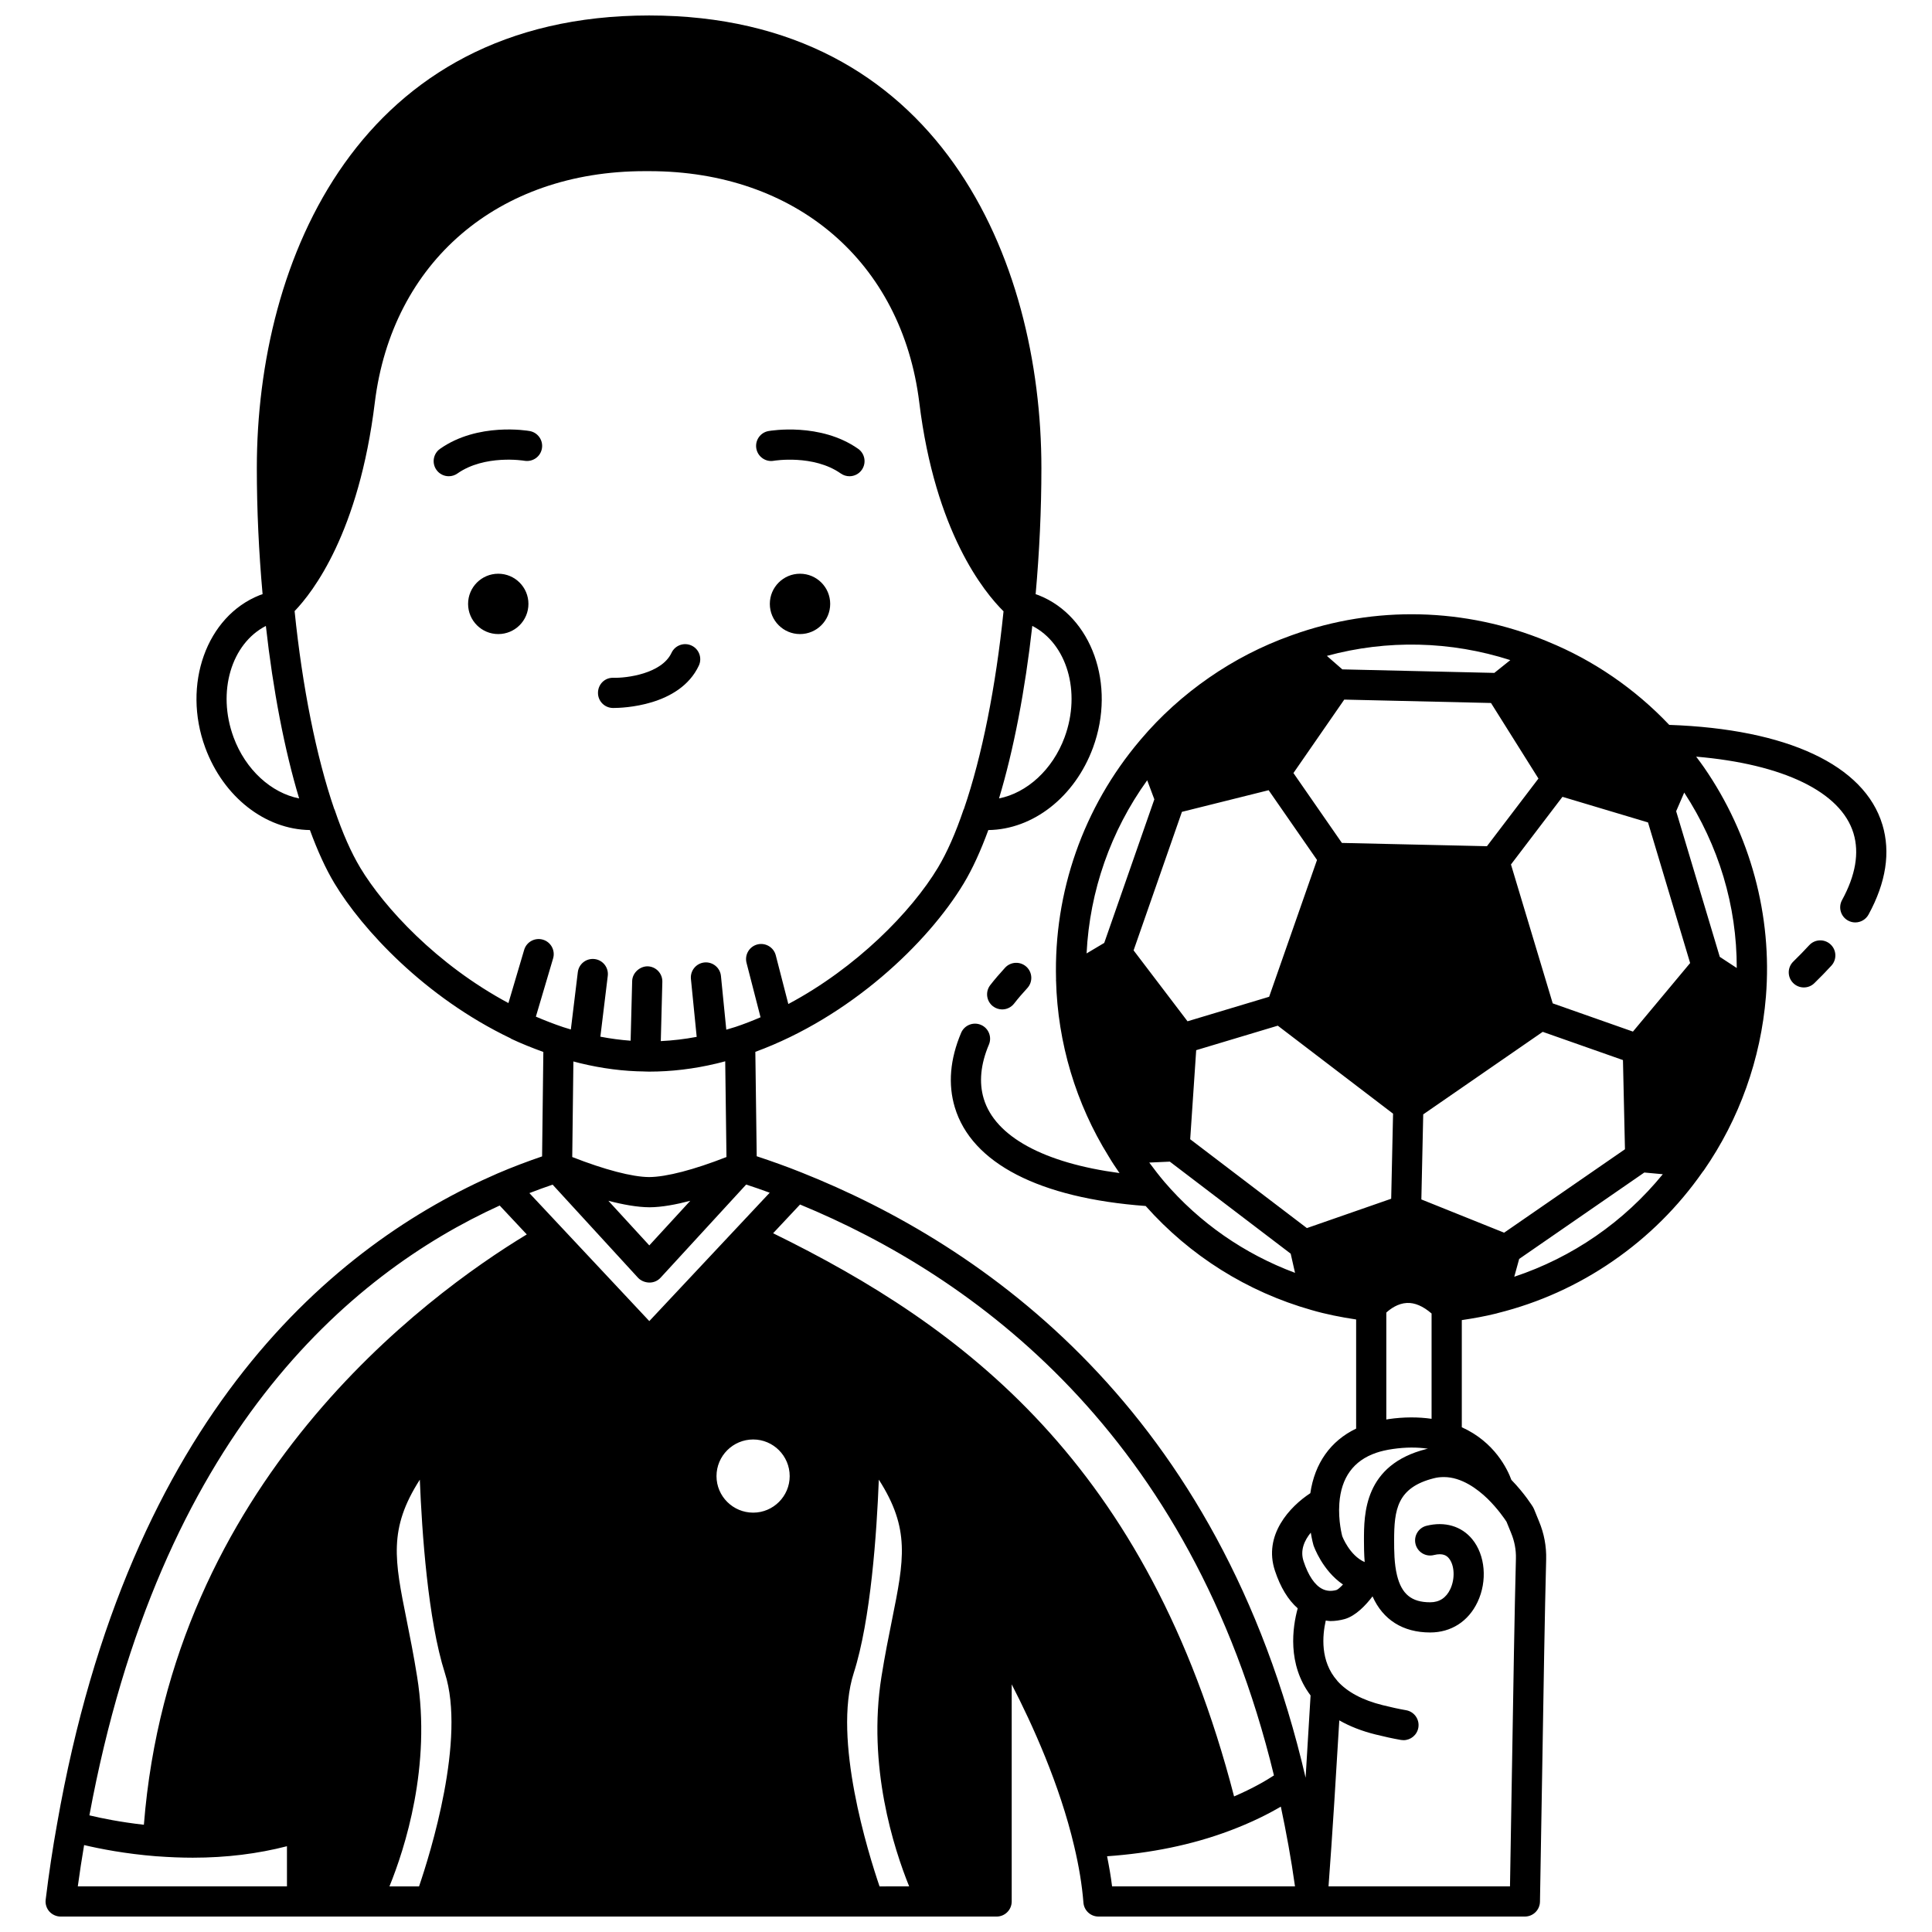 <?xml version="1.0" encoding="UTF-8"?>
<!-- Uploaded to: SVG Repo, www.svgrepo.com, Generator: SVG Repo Mixer Tools -->
<svg width="800px" height="800px" version="1.1" viewBox="144 144 512 512" xmlns="http://www.w3.org/2000/svg">
 <defs>
  <clipPath id="a">
   <path d="m156 148.09h488v503.81h-488z"/>
  </clipPath>
 </defs>
 <path d="m364.01 304.04c0 4.418-3.582 7.996-8 7.996-4.414 0-7.996-3.578-7.996-7.996 0-4.418 3.582-7.996 7.996-7.996 4.418 0 8 3.578 8 7.996"/>
 <path d="m284.04 304.04c0 4.418-3.578 7.996-7.996 7.996-4.418 0-7.996-3.578-7.996-7.996 0-4.418 3.578-7.996 7.996-7.996 4.418 0 7.996 3.578 7.996 7.996"/>
 <path d="m349.05 266.11c0.102-0.02 10.52-1.727 17.77 3.371 0.699 0.492 1.504 0.727 2.297 0.727 1.254 0 2.496-0.59 3.273-1.699 1.266-1.809 0.836-4.301-0.973-5.57-10-7.031-23.195-4.805-23.746-4.707-2.172 0.383-3.613 2.449-3.238 4.621 0.379 2.176 2.449 3.637 4.617 3.258z"/>
 <path d="m282.99 266.11c2.199 0.355 4.242-1.074 4.621-3.246 0.387-2.176-1.066-4.25-3.242-4.633-0.555-0.105-13.746-2.332-23.746 4.707-1.809 1.266-2.242 3.762-0.973 5.57 0.781 1.109 2.019 1.699 3.273 1.699 0.793 0 1.594-0.234 2.297-0.727 7.223-5.078 17.582-3.406 17.77-3.371z"/>
 <g clip-path="url(#a)">
  <path d="m642.85 362.54c-4.75-15.777-25.223-25.352-56.484-26.438-9.031-9.535-20.113-17.152-32.164-22.055-0.062-0.031-0.133-0.055-0.195-0.09-0.051-0.02-0.102-0.043-0.148-0.062-21.574-8.895-45.473-9.457-67.332-1.617-0.203 0.055-0.391 0.125-0.586 0.211-7.559 2.711-14.801 6.434-21.531 11.098-6.785 4.699-12.848 10.191-18.027 16.297-0.113 0.121-0.215 0.238-0.312 0.371-14.973 17.68-22.852 40.16-22.203 63.344 0 0.055-0.023 0.109-0.023 0.164 0 0.035 0.02 0.062 0.02 0.098v0.008c0.434 16.516 5.273 32.656 13.941 46.578 0.852 1.449 1.789 2.856 2.773 4.277 0.035 0.051 0.078 0.102 0.121 0.152-20.031-2.664-32.973-9.664-36-19.715-1.293-4.297-0.832-9.121 1.371-14.328 0.859-2.031-0.09-4.379-2.125-5.238-2.035-0.859-4.383 0.094-5.242 2.129-2.945 6.969-3.508 13.609-1.664 19.746 4.461 14.812 22.414 24.051 50.574 26.133 11.727 13.188 26.871 22.727 43.938 27.57 3.805 1.113 7.793 1.895 11.84 2.504v28.918c-6.781 3.25-10.992 9.207-12.141 17.117-5.418 3.539-12.531 11.094-9.371 20.57 1.453 4.383 3.481 7.699 6.027 9.945-1.363 4.945-2.84 14.812 3.41 23.09-0.348 5.906-0.809 13.621-1.316 21.797-22.754-97.684-85.223-141.15-133.62-160.4-3.902-1.566-7.879-2.984-11.844-4.293l-0.363-27.668c25.098-9.207 45.707-28.809 55.246-44.672 2.301-3.82 4.473-8.586 6.496-14.102 11.797-0.145 22.906-8.715 27.742-21.844 6.137-16.695-0.336-34.82-14.379-40.379-0.266-0.109-0.551-0.184-0.824-0.285 0.996-11.145 1.527-22.363 1.527-33.418 0-55.336-27.23-119.95-103.96-119.95-76.73 0-103.96 64.621-103.96 119.95 0 11.051 0.531 22.273 1.527 33.406-0.25 0.094-0.523 0.164-0.766 0.266-14.098 5.582-20.578 23.711-14.434 40.406 4.836 13.129 15.945 21.699 27.742 21.844 2.023 5.519 4.195 10.285 6.492 14.102 7.324 12.176 23.945 30.215 46.68 41.086 0.066 0.035 0.109 0.102 0.18 0.137 2.691 1.266 5.562 2.41 8.508 3.484l-0.332 27.676c-3.894 1.332-7.852 2.82-11.863 4.543-42.699 18.547-97.598 63.496-116.66 172.29-1.168 6.445-2.188 13.223-3.031 20.141-0.141 1.137 0.215 2.277 0.973 3.137 0.77 0.848 1.863 1.34 3.004 1.34h248.03c2.211 0 4-1.793 4-4v-57.539c5.512 10.684 12.715 26.559 16.543 42.832 1.273 5.332 2.102 10.387 2.465 15.016 0.164 2.082 1.898 3.688 3.988 3.688h113c2.18 0 3.953-1.746 4-3.922 0.203-10.941 0.402-23.172 0.602-35.328 0.336-20.617 0.68-41.934 1.039-55.402 0.09-3.469-0.551-6.879-1.895-10.086l-1.324-3.25c-0.078-0.191-0.176-0.379-0.285-0.559-0.094-0.152-2.191-3.559-5.715-7.18-1.016-2.777-4.418-10.016-13.137-13.941v-28.398c3.039-0.449 6.086-0.992 9.105-1.738 0.09-0.02 0.172-0.055 0.262-0.074 0.059-0.02 0.125-0.031 0.184-0.055 10.914-2.723 21.195-7.356 30.547-13.82 0 0 0-0.004 0.004-0.004 9.293-6.41 17.273-14.352 23.727-23.598 0.113-0.125 0.219-0.258 0.316-0.398 9.414-13.582 15.098-29.508 16.449-46.062 1.723-21.371-4.106-42.941-16.406-60.727-0.668-0.969-1.375-1.902-2.082-2.844 23.031 1.965 38.387 9.324 41.703 20.336 1.562 5.184 0.539 11.133-3.043 17.68-1.059 1.938-0.344 4.367 1.59 5.426 0.609 0.332 1.262 0.492 1.914 0.492 1.414 0 2.785-0.75 3.516-2.082 4.641-8.5 5.879-16.516 3.676-23.828zm-130.88 157.54c-0.203 0.027-0.383 0.074-0.582 0.109v-28.344c1.07-0.98 3.047-2.43 5.449-2.547 2.078-0.109 4.285 0.836 6.547 2.797v27.906c-3.523-0.504-7.316-0.512-11.414 0.078zm-63.949-169.3 1.891 5.051-13.277 38.051-4.68 2.785c0.824-16.559 6.387-32.449 16.066-45.887zm91.109-20.48 12.574 20.023-13.648 17.93-38.438-0.867-12.844-18.523 13.469-19.461zm-80.422 84.352-14.293-18.793 12.809-36.711 22.98-5.734 12.82 18.484-12.688 36.258zm2.297 7.656 21.625-6.492 30.547 23.32-0.496 22.543-22.34 7.777-30.926-23.543zm81.605 48.367-21.934-8.812 0.496-22.543 31.668-21.871 21.262 7.481 0.531 23.633zm34.137-53.293-21.258-7.481-11.066-36.809 13.645-17.926 22.672 6.785 11.164 37.262zm-32.5-98.445-4.234 3.387-40.285-0.934-4.09-3.574c15.961-4.344 32.797-3.957 48.609 1.121zm-91.711 138.22c-1.363-1.613-2.684-3.324-3.969-5.066l5.449-0.246 32.031 24.391 1.152 5.082c-13.434-5.008-25.324-13.258-34.664-24.16zm56.141 71.863c1.285-0.441 2.773-0.785 4.434-1.023 3.414-0.492 6.508-0.492 9.32-0.07-0.129 0.027-0.266 0.039-0.387 0.07-16.578 4.16-16.578 17.215-16.578 24.23 0 1.559 0.02 3.57 0.188 5.738-4.016-1.75-5.93-6.832-5.934-6.832-0.031-0.109-1.113-4.086-0.781-8.695 0.48-6.856 3.762-11.363 9.738-13.418zm-17.305 21.148c0.309 1.895 0.66 3.156 0.715 3.344 0.117 0.34 2.359 6.684 7.816 10.398-0.699 0.742-1.344 1.324-1.715 1.453-1.379 0.379-2.641 0.293-3.769-0.285-1.984-0.992-3.695-3.519-4.953-7.324-0.973-2.914 0.219-5.531 1.906-7.586zm-9.762 64.336c-2.016 1.324-5.535 3.402-10.566 5.566-22.871-88.328-71.762-124.54-122.16-149.25l7.137-7.613c45.84 18.91 103.57 60.441 125.59 151.3zm-104.52 29.406c-2.996-8.777-12.457-39.074-6.848-56.516 4.535-14.102 6.109-37.316 6.656-51.273 8.352 13.02 6.699 21.238 3.496 37.148-0.883 4.387-1.887 9.355-2.797 15.066-3.781 23.699 3.273 45.539 7.34 55.57zm-129.88 0c4.078-10.031 11.152-31.871 7.332-55.57-0.906-5.691-1.902-10.648-2.777-15.02-3.199-15.926-4.856-24.16 3.492-37.191 0.559 13.949 2.144 37.16 6.648 51.27 5.606 17.441-3.859 47.738-6.852 56.516h-7.844zm50.543-218.15c5.766 1.398 11.504 2.137 17.043 2.191 0.023 0 0.047 0 0.074 0.004 0.031 0 0.055 0.02 0.09 0.02h0.051c0.02 0 0.039-0.012 0.059-0.012 0.32 0.012 0.641 0.027 0.941 0.027 5.902 0 11.914-0.723 17.848-2.141 0.754-0.172 1.551-0.391 2.332-0.598l0.332 25.371c-8.574 3.359-15.945 5.293-20.496 5.312-4.469-0.02-11.824-1.957-20.375-5.312l0.305-25.328c0.598 0.16 1.219 0.332 1.797 0.465zm29.18 36.461-10.859 11.824-10.852-11.828c3.801 0.996 7.633 1.707 10.934 1.723 3.215-0.016 6.992-0.723 10.777-1.719zm-36.48-4.277 22.609 24.652c0.754 0.828 1.945 1.297 3.07 1.297s2.188-0.469 2.941-1.297l22.668-24.68c2.082 0.684 4.164 1.398 6.238 2.164l-31.906 34.023-31.781-33.918c2.078-0.812 4.129-1.551 6.16-2.242zm62.824 77.246c0 5.332-4.344 9.676-9.676 9.676-5.359 0-9.719-4.34-9.719-9.676 0-5.359 4.363-9.715 9.719-9.715 5.336 0 9.676 4.356 9.676 9.715zm72.863-195.83c-3.191 8.66-10.035 14.777-17.387 16.227 3.875-12.848 6.926-28.723 8.816-45.715 9.117 4.637 13.008 17.418 8.57 29.488zm-220.25 0.004c-4.43-12.047-0.562-24.805 8.57-29.484 1.891 16.992 4.941 32.867 8.816 45.711-7.356-1.445-14.195-7.566-17.387-16.227zm33.578 34.582c-2.394-3.977-4.684-9.152-6.793-15.379-0.02-0.059-0.066-0.102-0.094-0.16-4.754-13.832-8.461-32.395-10.508-52.461 4.863-5.047 17.039-20.789 21.258-55.281 4.594-37.242 32.672-61.309 71.523-61.309h1.199c38.879 0 66.965 24.066 71.566 61.305 4.199 34.328 17.168 50.246 22.328 55.34-2.039 19.984-5.731 38.469-10.461 52.273-0.012 0.027-0.016 0.059-0.027 0.094-0.004 0.016-0.008 0.031-0.016 0.043-0.023 0.059-0.07 0.098-0.094 0.156-2.109 6.227-4.402 11.398-6.793 15.379-7.07 11.754-21.668 26.559-39.641 36.129l-3.328-12.914c-0.551-2.141-2.75-3.418-4.871-2.875-2.141 0.551-3.426 2.731-2.879 4.871l3.715 14.43c-2.188 0.938-4.402 1.812-6.66 2.559-0.844 0.273-1.625 0.496-2.418 0.727l-1.414-14.234c-0.219-2.195-2.184-3.789-4.375-3.582-2.199 0.219-3.801 2.176-3.582 4.375l1.527 15.344c-3.184 0.602-6.363 0.973-9.512 1.125l0.41-15.715c0.055-2.207-1.688-4.047-3.894-4.102-2.012-0.031-4.043 1.68-4.102 3.891l-0.41 15.82c-2.633-0.188-5.305-0.547-8.016-1.066l1.961-16.125c0.266-2.191-1.297-4.188-3.492-4.449-2.211-0.262-4.184 1.297-4.449 3.488l-1.844 15.176c-0.66-0.199-1.305-0.383-1.996-0.613-2.519-0.84-4.93-1.793-7.273-2.789l4.566-15.434c0.625-2.121-0.582-4.344-2.703-4.969-2.113-0.617-4.34 0.582-4.965 2.699l-4.172 14.105c-19.039-10.203-32.957-25.379-39.273-35.871zm36.953 89.527 7.18 7.664c-26.961 16.316-94.289 65.875-101.47 156.44-6.269-0.703-11.332-1.742-14.438-2.492 18.609-100.54 68.715-143.39 108.73-161.61zm-110.13 169.49c4.137 0.977 10.895 2.316 19.191 2.973 0.02 0 0.035 0 0.055 0.004 0.004 0 0.008 0.004 0.012 0.004 0.074 0.004 0.156 0.004 0.23 0.004 3.168 0.23 6.273 0.359 9.316 0.359 8.922 0 17.246-1.051 24.949-3.039l0.004 10.637h-55.43c0.5-3.723 1.07-7.356 1.672-10.941zm272.42 10.941c-0.309-2.562-0.781-5.246-1.324-7.977 11.535-0.809 22.418-3 32.324-6.711 5.996-2.231 10.562-4.582 13.723-6.441 1.445 6.832 2.738 13.855 3.754 21.129zm105.98-31.387c-0.176 10.715-0.352 21.492-0.527 31.387h-48.09c1.008-13.395 2.086-30.996 2.856-43.988 2.762 1.574 5.945 2.832 9.562 3.727 2.34 0.582 4.594 1.082 6.766 1.461 0.23 0.039 0.457 0.059 0.684 0.059 1.91 0 3.598-1.371 3.934-3.32 0.375-2.176-1.082-4.246-3.258-4.621-1.984-0.344-4.047-0.805-6.199-1.34-5.34-1.32-9.367-3.477-11.992-6.402-0.02-0.023-0.027-0.059-0.047-0.082-4.555-5.144-3.941-11.977-3.039-15.941 0.402 0.039 0.801 0.141 1.211 0.141 1.254 0 2.547-0.18 3.848-0.543 2.953-0.875 5.602-3.723 7.336-6.004 2.742 6.184 8.031 9.57 15.273 9.57 5.559 0 10.133-2.938 12.559-8.07 2.637-5.574 2.059-12.418-1.41-16.645-2.844-3.469-7.262-4.766-12.117-3.559-2.144 0.535-3.445 2.707-2.91 4.848 0.535 2.144 2.703 3.453 4.848 2.91 2.461-0.613 3.453 0.203 4 0.867 1.5 1.832 1.66 5.414 0.363 8.156-1.094 2.316-2.891 3.492-5.328 3.492-4.926 0-7.559-2.141-8.789-7.144-0.766-3.129-0.766-6.664-0.766-9.25 0-8.102 0.75-14.023 10.555-16.48 0.828-0.211 1.664-0.312 2.641-0.312 4.644 0 8.859 3.125 11.559 5.738 2.691 2.637 4.508 5.301 5.027 6.098l1.199 2.941c0.918 2.199 1.355 4.5 1.293 6.828-0.355 13.508-0.703 34.848-1.039 55.48zm22.242-140.96c-0.004 0-0.004 0 0 0-6.731 4.648-13.992 8.246-21.637 10.793l1.301-4.719 33.164-22.902 4.898 0.453c-5.113 6.25-11.035 11.758-17.727 16.375zm37.324-71.031-4.496-2.949-11.562-38.594 2.137-4.945c9.16 14.074 13.945 29.965 13.922 46.488z"/>
 </g>
 <path d="m623.45 394.5c-1.312 1.426-2.703 2.856-4.207 4.324-1.582 1.539-1.613 4.074-0.07 5.652 0.781 0.805 1.824 1.207 2.863 1.207 1.008 0 2.016-0.375 2.789-1.137 1.613-1.57 3.102-3.102 4.512-4.637 1.496-1.629 1.387-4.16-0.238-5.648-1.625-1.496-4.148-1.387-5.648 0.238z"/>
 <path d="m410.36 400.45c-1.434 1.566-2.75 3.086-3.93 4.609-1.355 1.746-1.039 4.254 0.707 5.609 0.73 0.566 1.59 0.84 2.445 0.84 1.195 0 2.375-0.531 3.164-1.547 1.051-1.355 2.223-2.711 3.504-4.106 1.496-1.629 1.387-4.16-0.238-5.648-1.621-1.484-4.152-1.383-5.652 0.242z"/>
 <path d="m306.39 331.62h0.23c2.172 0 17.488-0.391 22.574-11.219 0.938-2 0.078-4.379-1.918-5.316-1.996-0.941-4.387-0.074-5.316 1.918-2.613 5.57-11.961 6.723-15.422 6.617-2.269-0.066-4.023 1.719-4.066 3.922-0.051 2.211 1.707 4.035 3.918 4.078z"/>
</svg>